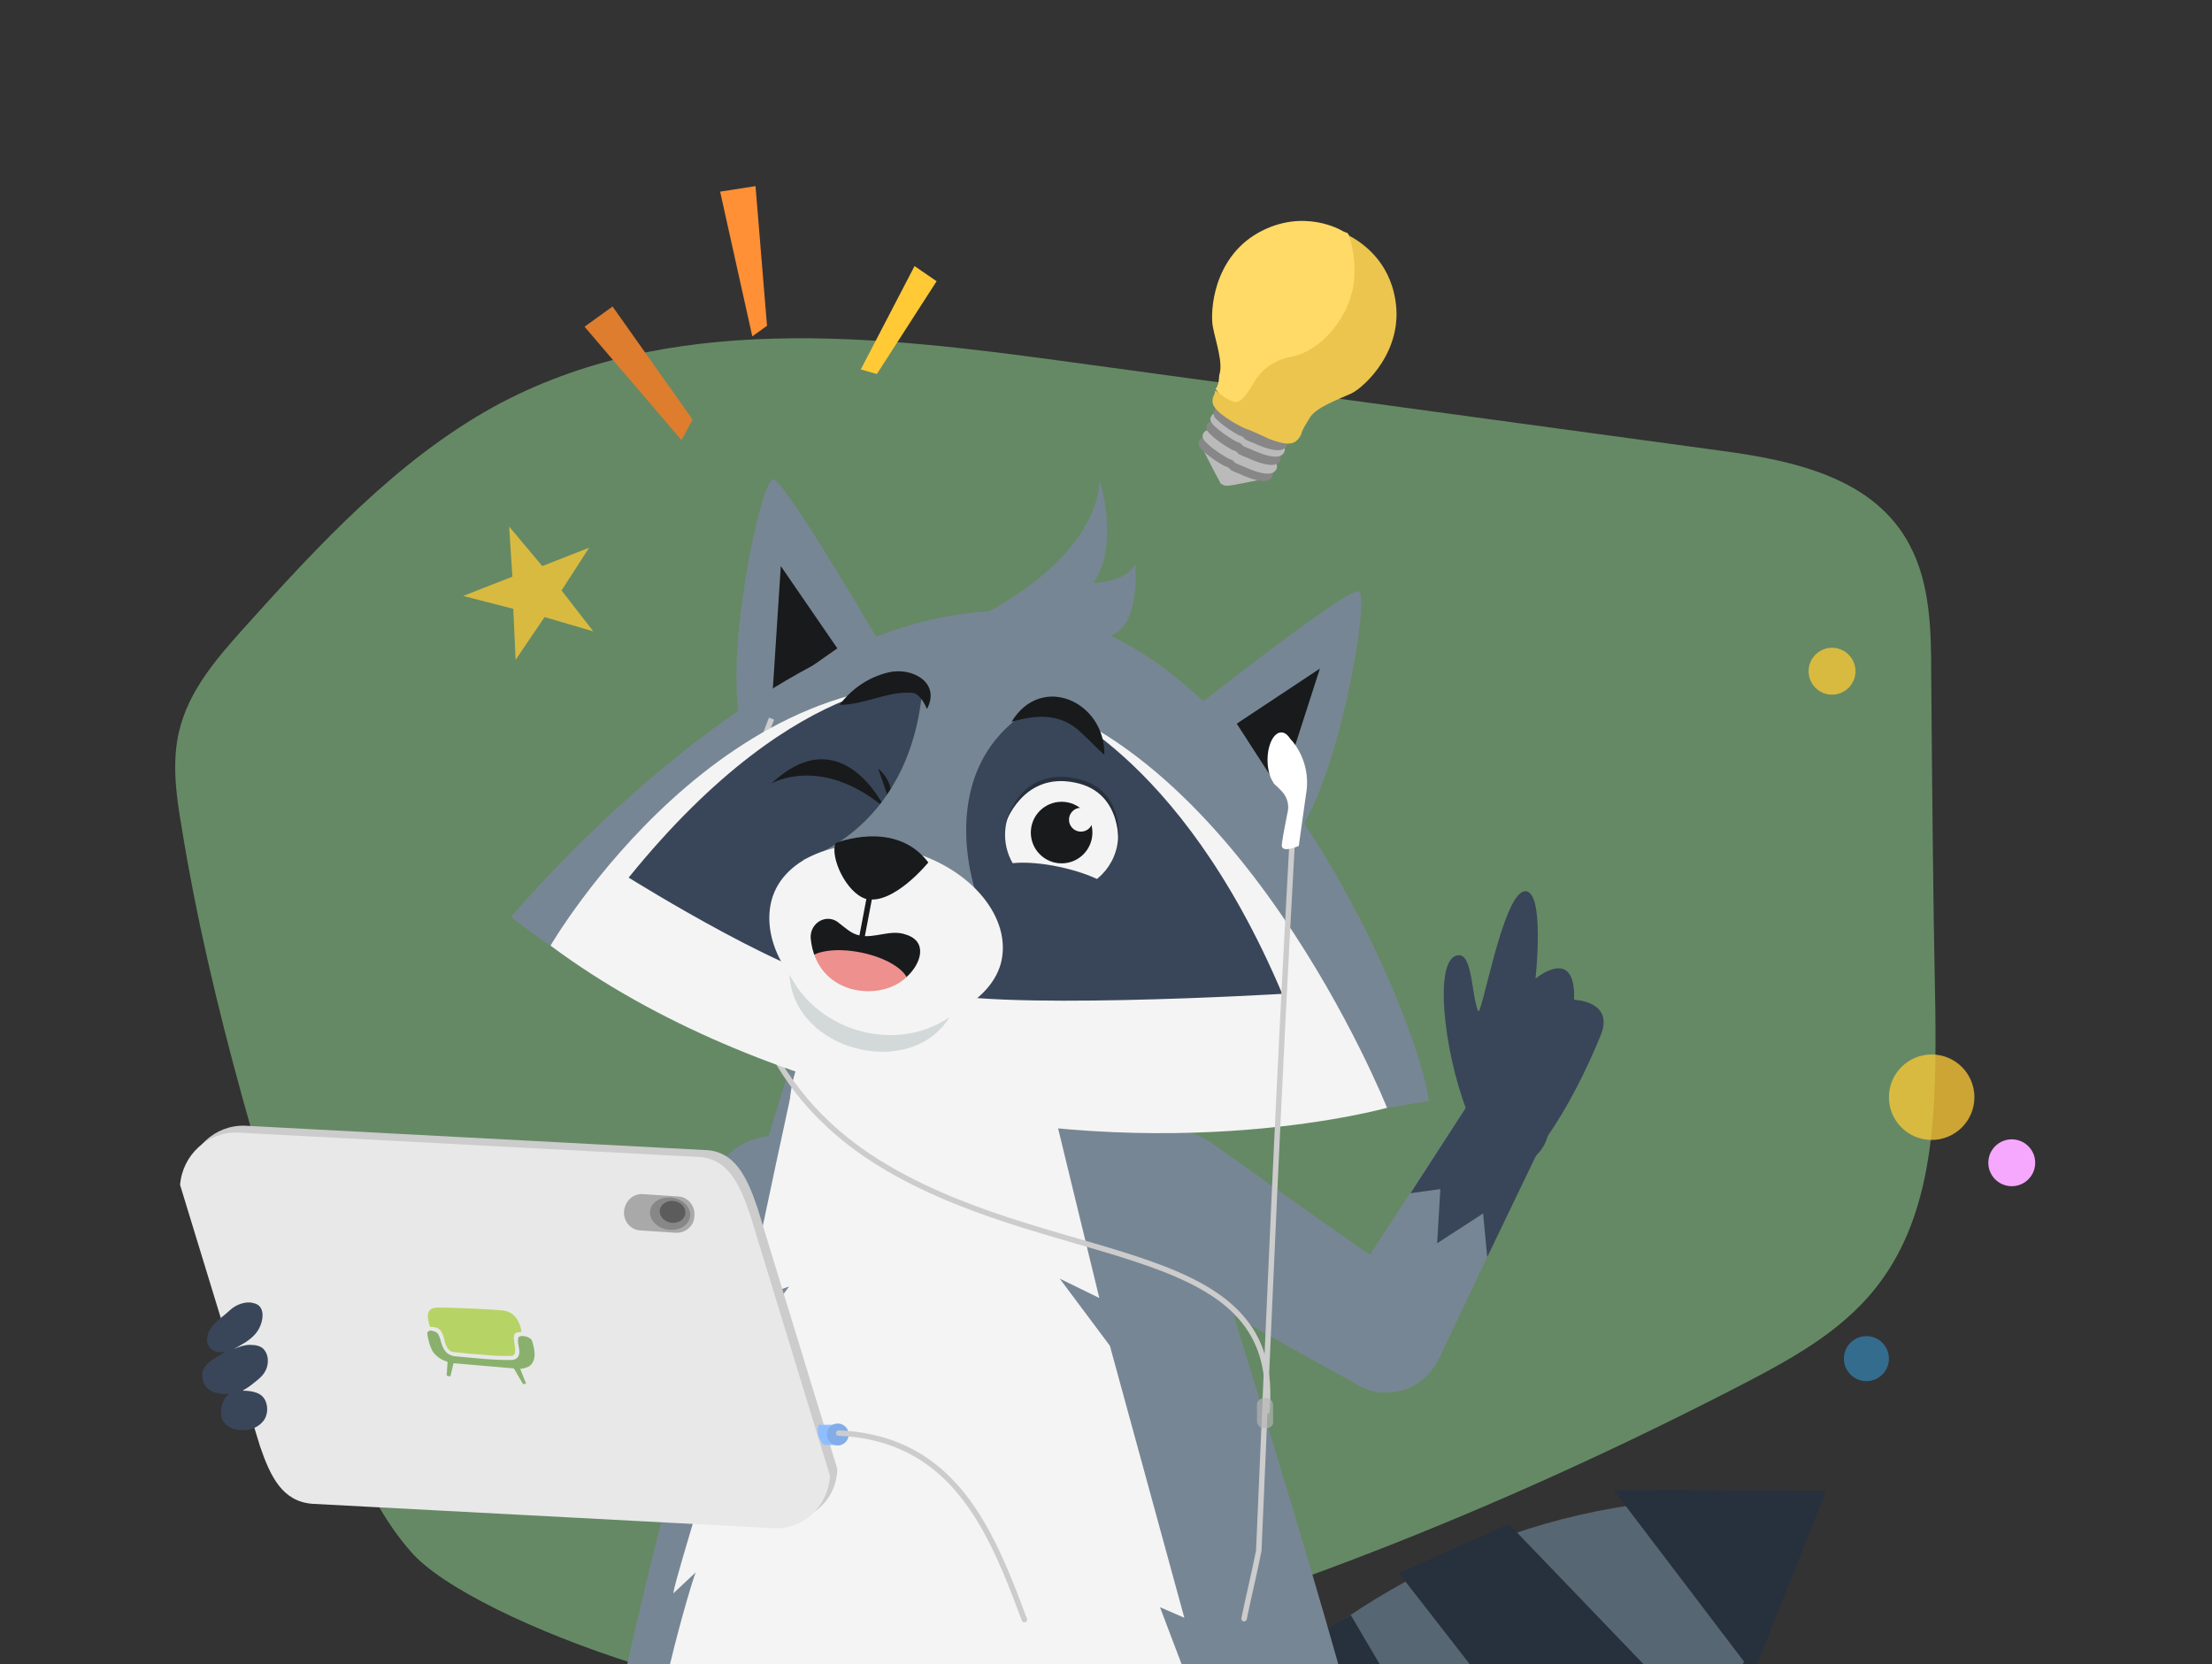 <svg width="202" height="152" xmlns="http://www.w3.org/2000/svg"><rect width="100%" height="100%" fill="#333333" stroke="none"/><g fill="none" fill-rule="evenodd"><path d="M0 0h202v152H0z"/><g transform="translate(16 17)"><path d="M13.331 107.177c1.93 6.253 3.987 12.758 8.184 17.542 2.813 3.273 11.375 7.385 20.399 10.239h36.263c22.455-5.959 44.28-14.813 65.182-25.64 4.66-2.434 9.444-5.078 12.592-9.568 4.785-6.715 4.869-15.863 4.785-24.382-.21-10.323-.294-20.562-.378-30.802 0-3.986-.084-8.183-1.93-11.708-3.233-6.252-10.703-7.805-17.251-8.686l-59.432-8.1c-17.754-2.434-36.725-4.658-52.717 4.113-8.772 4.868-15.907 12.547-22.832 20.269C3.76 43.182 1.243 46.077.362 49.77c-.672 2.812-.294 5.75.21 8.687 2.686 16.66 7.764 32.732 12.759 48.72z" fill="#99E199" opacity=".5"/><g fill-rule="nonzero"><path d="M143.15 135c4.197-8.35 5.876-14.73 5.918-14.73-20.105-2.266-35.928 4.994-47.806 14.73h41.888z" fill="#566672"/><path fill="#27303D" d="M109.992 135l-2.644-4.49-7.513 4.49zM134.084 135l-12.298-12.8-10.031 4.491 6.463 8.309zM144.45 135l6.296-15.82-19.39-.085L143.443 135z"/></g><g transform="translate(15.933 104.03)" fill-rule="nonzero"><circle fill="#778694" cx="25.267" cy="7.176" r="5.246"/><circle fill="#394659" cx="3.819" cy="3.819" r="3.819"/><path fill="#778694" d="M23.798 12.212L3.148 7.554 4.198.042l21.53 1.93z"/><path d="M4.113.042l9.57.881-2.057 1.847L15.74 5.58 10.955 7.26l2.938 2.811L3.19 7.638c-.042-.084-.168-5.372.923-7.596z" fill="#394659"/></g><g transform="translate(35.87 86.74)" fill="#778694" fill-rule="nonzero"><path d="M13.893 2.434S3.653 17.834 1.302 20.94c-2.728 3.61-.504 6.42.671 7.302 1.47 1.175 4.785 2.056 6.926-.084 1.469-1.343 15.026-17.919 15.026-17.919L13.893 2.434z"/><ellipse cx="18.972" cy="6.337" rx="6.338" ry="6.337"/></g><g transform="translate(41.284 61.1)" fill="#778694" fill-rule="nonzero"><ellipse cx="31.479" cy="14.31" rx="14.312" ry="14.31"/><path d="M64.93 73.9c-5.96-21.109-19.223-62.863-19.6-62.863-.378 0-27.87.377-27.87.377C14.942 18.213 4.827 52.036 0 73.9h64.93z"/></g><g transform="translate(45.188 72.599)" fill="#F4F4F4" fill-rule="nonzero"><path d="M0 62.401h46.715l-1.973-5.203 2.224.965-6.799-24.843-4.575-6.127 3.61 1.763-4.66-19.178H11.165S8.436 22.325 7.051 29.249l3.82-1.343-4.827 6.505C4.28 43.18.672 53.715.294 55.939l2.056-1.93c-.084.083-1.3 3.986-2.35 8.392z"/><ellipse cx="22.707" cy="11.792" rx="11.794" ry="11.792"/></g><g transform="translate(84.641 86.237)" fill="#778694" fill-rule="nonzero"><path d="M9.737.965s15.11 10.827 18.342 12.841c3.82 2.434 2.728 5.833 1.93 7.008-.965 1.637-3.693 3.525-6.547 2.434-1.847-.797-20.356-11.414-20.356-11.414L9.737.965z"/><ellipse cx="6.338" cy="6.337" rx="6.338" ry="6.337"/></g><g transform="translate(51.254 26.772)" fill-rule="nonzero"><ellipse fill="#778694" cx="7.658" cy="20.69" rx="7.513" ry="7.512"/><path d="M14.206 16.872S4.552.212 3.377.002C2.202-.208-1.576 18.047.733 23.292c2.308 5.246 13.473-6.42 13.473-6.42z" fill="#778694"/><path fill="#181A1C" d="M9.211 15.445L4.05 7.933 3.293 19.6z"/></g><g transform="translate(88.922 37.007)" fill-rule="nonzero"><ellipse fill="#778694" cx="7.513" cy="17.546" rx="7.513" ry="7.512"/><path d="M2.854 11.713S17.964-.288 19.14.005c1.175.294-2.057 18.507-6.044 22.62-4.113 4.112-10.24-10.912-10.24-10.912z" fill="#778694"/><path fill="#181A1C" d="M8.017 12.091l7.596-5.036-3.61 11.205z"/></g><path d="M30.665 66.766S56.604 35.502 79.311 39.11c19.978 3.231 34.123 36.551 35.172 44.44 0-.125-48.142 10.785-83.818-16.785z" fill="#778694" fill-rule="nonzero"/><path d="M54.463 48.637S42.375 76.585 65.166 89.762c15.991 9.274 36.138 6.42 34.5 22.325" stroke="#CCC" stroke-width=".5"/><path d="M34.275 69.367s16.075-27.654 40.04-23.5c22.624 3.903 36.348 38.314 36.348 38.314s-19.6 5.54-44.322-.504c-10.24-2.392-22.413-7.092-32.066-14.31z" fill="#F4F4F4" fill-rule="nonzero"/><path d="M79.185 47.168s12.465 4.28 21.909 26.606c0 0-27.492 1.636-32.444-.378-4.953-1.972 1.175-26.018 10.535-26.228z" fill="#394659" fill-rule="nonzero"/><path d="M69.363 45.322S57.275 43.559 41.41 63.157c0 0 16.37 10.239 21.07 9.82 4.617-.378 13.809-24.256 6.883-27.655z" fill="#394659" fill-rule="nonzero"/><path d="M73.435 39.279s10.45-4.784 10.996-12.38c0 0 1.847 5.833-.587 9.358 0 0 3.105-.084 3.819-1.762 0 0 .672 6.546-3.022 6.714-3.568.126-11.206-1.93-11.206-1.93z" fill="#778694" fill-rule="nonzero"/><ellipse fill="#F4F4F4" fill-rule="nonzero" cx="59.626" cy="55.435" rx="5.163" ry="5.162"/><circle fill="#181A1C" fill-rule="nonzero" cx="57.947" cy="57.114" r="2.812"/><circle fill="#F4F4F4" fill-rule="nonzero" cx="59.71" cy="56.023" r="1.091"/><path d="M54.547 54.26s1.092-5.245 6.254-4.28c4.869.965 3.987 6.336 3.987 6.336s.504-5.077-4.113-5.959c-4.785-.839-6.128 3.903-6.128 3.903z" fill="#27303D" fill-rule="nonzero"/><path d="M56.1 72.011c2.644 5.246 9.738 7.218 14.606 3.903-3.61 5.833-14.312 3.021-14.606-3.903z" fill="#D3D9D9" fill-rule="nonzero"/><path fill="#394659" fill-rule="nonzero" d="M53.162 53.211l5.75-4.574 7.513 3.315v5.036L56.1 63.03z"/><path d="M64.2 53.211l1.176 3.4c0-.085.462-2.057-1.175-3.4zM54.463 54.554s4.491-2.644 10.325 2.224c0 .042-3.903-8.267-10.325-2.224z" fill="#181A1C" fill-rule="nonzero"/><path d="M73.14 64.583s-4.574-12.673 6.8-17.75c0 0 1.26-1.93-5.666-3.232-6.925-1.343-5.96 1.175-5.96 1.175-.672 14.016-10.997 16.744-10.997 16.744l15.824 3.063z" fill="#778694" fill-rule="nonzero"/><path d="M75.407 70.962c-1.091 4.113-7.303 6.798-13.053 5.246-5.75-1.553-8.982-6.925-7.89-10.995 1.09-4.07 6.715-6.127 12.465-4.49 5.75 1.552 9.528 6.127 8.478 10.24z" fill="#F4F4F4" fill-rule="nonzero"/><ellipse fill="#181A1C" fill-rule="nonzero" transform="rotate(-78.421 63.15 69.807)" cx="63.149" cy="69.807" rx="4.49" ry="6.337"/><ellipse fill="#ED908E" fill-rule="nonzero" transform="rotate(-78.421 62.24 72.018)" cx="62.241" cy="72.018" rx="2.056" ry="4.784"/><path d="M64.788 64.038c-4.575-.965-8.856.671-9.443 3.609-.588 2.937 2.644 6.127 7.303 7.092 4.575.965 8.856-.672 9.443-3.61.588-2.937-2.728-6.126-7.303-7.091zm2.015 8.183c-2.35 2.35-8.268 1.763-8.772-3.525-.084-1.469 1.553-2.35 2.644-1.343.504.378 1.091.965 1.847 1.091 1.343.294 2.812-.587 4.197-.084 2.057.63 1.385 2.686.084 3.861z" fill="#F4F4F4" fill-rule="nonzero"/><path stroke="#181A1C" stroke-width=".5" d="M63.487 64.5l-.965 5.077"/><path d="M60.297 60.01s5.457-2.225 8.479 1.762c0 0-3.232 3.986-5.75 3.315-1.763-.587-3.232-3.777-2.729-5.078z" fill="#181A1C" fill-rule="nonzero"/><ellipse fill="#F4F4F4" fill-rule="nonzero" cx="80.947" cy="59.254" rx="5.163" ry="5.162"/><circle fill="#181A1C" fill-rule="nonzero" cx="80.947" cy="59.044" r="2.812"/><circle fill="#F4F4F4" fill-rule="nonzero" cx="82.71" cy="57.869" r="1.091"/><path d="M75.785 58.289s1.175-5.246 6.422-4.197c4.868.966 3.903 6.337 3.903 6.337s.588-5.078-3.987-5.959c-4.785-.965-6.338 3.819-6.338 3.819z" fill="#27303D" fill-rule="nonzero"/><path d="M76.373 48.93c2.728-4.49 8.562-1.846 8.478 3.022-.672-.587-1.26-1.259-1.93-1.846-1.89-1.973-4.114-1.889-6.548-1.175zM68.65 47.756c-.378-.882-.882-1.47-1.343-1.47-2.14-.209-4.365 1.092-6.632 1.092 1.091-1.469 2.644-2.518 4.365-2.938 2.183-.587 4.91.882 3.61 3.316z" fill="#181A1C" fill-rule="nonzero"/><g transform="translate(105.333 82.209)" fill-rule="nonzero"><circle fill="#778694" cx="5.246" cy="22.745" r="5.246"/><circle fill="#394659" cx="15.865" cy="3.819" r="3.819"/><path fill="#778694" d="M10.115 24.801l9.066-19.136-6.548-3.86L.755 20.016z"/><path d="M12.633 1.804L7.471 9.778l2.728-.378-.294 4.952 4.198-2.728.377 3.987 4.785-9.946c-.084-.084-4.071-3.399-6.632-3.86z" fill="#394659"/></g><circle fill="#394659" fill-rule="nonzero" cx="121.576" cy="85.734" r="3.903"/><path d="M117.211 70.249c1.26-.084 1.175 3.693 1.763 5.077.294.798 2.224-10.533 4.197-10.91 1.973-.378 1.05 7.973 1.05 7.973s3.693-3.106 3.525 1.93c0 0 3.693.084 2.434 3.232-1.259 3.105-3.022 6.63-4.952 9.358-1.553 2.224-6.254.377-7.303-2.518-2.099-5.456-3.064-14.058-.714-14.142z" fill="#394659" fill-rule="nonzero"/><path d="M55.219 121.991l-42.014-2.224c-2.728-.084-4.869-2.518-4.785-5.246l-7.303-23.92c.21-2.727 2.519-4.867 5.247-4.783l42.013 2.224c2.729.084 3.82 2.434 4.785 5.245l7.303 23.878c-.084 2.896-2.434 4.91-5.246 4.826z" fill="#CCC" fill-rule="nonzero"/><path d="M54.547 122.578l-42.013-2.224c-2.729-.21-3.82-2.434-4.785-5.245L.446 91.23c.21-2.728 2.518-4.868 5.246-4.784l42.014 2.224c2.728.084 3.82 2.434 4.785 5.246l7.303 23.878c-.168 2.853-2.519 4.993-5.247 4.783z" fill="#E8E8E8" fill-rule="nonzero"/><path d="M42.753 92.07l3.106.21c.965 0 1.637.881 1.553 1.763 0 .965-.881 1.636-1.763 1.552l-3.106-.21c-.965 0-1.637-.88-1.553-1.762.084-.965.882-1.637 1.763-1.553z" fill="#A9A9A9" fill-rule="nonzero"/><ellipse fill="#878787" fill-rule="nonzero" transform="rotate(-81.228 45.195 93.853)" cx="45.195" cy="93.853" rx="1.469" ry="1.847"/><ellipse fill="#5C5C5C" fill-rule="nonzero" transform="rotate(-81.32 45.42 93.69)" cx="45.421" cy="93.69" rx="1" ry="1.175"/><path d="M7.287 104.87c-.504.587-1.26.965-1.93 1.342.503-.21.965-.377 1.468-.377.504 0 1.05.084 1.343.503.378.504.378 1.26.084 1.847-.293.587-.881.965-1.343 1.343-.377.293-.797.503-.797.503s1.259-.084 1.847.504c.587.587.587 1.762 0 2.35-.588.671-1.553.88-2.435.671-.503-.084-.881-.378-1.175-.797-.378-.672-.084-2.056.588-2.434-.504 0-2.14.084-2.435-1.343-.294-1.427 1.176-1.846 2.057-2.518-1.47.294-2.14-.965-1.26-2.224.504-.671 1.05-.965 1.68-1.553.503-.503 1.469-.881 2.14-.671 1.301.21.924 2.056.168 2.853z" fill="#394659"/><path d="M58.744 113.136h1.553s.672 1.175.504 1.847h-1.553c-.042-.084-.797-.672-.504-1.847z" fill="#8FBEFF" fill-rule="nonzero"/><circle fill="#82ADE8" fill-rule="nonzero" transform="rotate(-15.23 60.505 114.02)" cx="60.505" cy="114.02" r="1"/><path d="M77.548 130.93c-2.225-5.918-4.785-12.8-10.955-15.653-1.889-.882-3.945-1.301-6.002-1.385M102.017 59.632c-1.217 21.821-2.14 43.433-3.064 65.003-.461 2.308-.923 4.154-1.343 6.21" stroke="#CCC" stroke-width=".5" stroke-linecap="round"/><path d="M99.667 113.43h-.294c-.294 0-.588-.294-.588-.587v-1.553c0-.294.294-.587.588-.587h.294c.294 0 .587.293.587.587v1.553c.084.293-.21.587-.587.587z" fill="#B5B5B5" fill-rule="nonzero" opacity=".65"/><ellipse fill="#FFF" fill-rule="nonzero" cx="101.01" cy="52.414" rx="1.259" ry="2.518"/><path d="M102.017 50.693a5.992 5.992 0 011.26 4.784l-.672 4.784s-1.47.672-1.553 0c0-.378.294-1.846.504-2.937.21-.798 0-1.553-.588-2.14l-.672-.672 1.176-4.364.545.545z" fill="#FFF" fill-rule="nonzero"/><path fill="#FFCA35" fill-rule="nonzero" d="M62.606 16.744l4.91-9.442 2.015 1.385-5.456 8.477z"/><path fill="#FF9035" fill-rule="nonzero" d="M52.7 13.722L49.762.504 52.994 0l1.05 12.757z"/><path fill="#DE7D2E" fill-rule="nonzero" d="M46.237 23.206L37.38 12.841l2.56-1.846 7.303 10.323z"/><ellipse fill="#394659" fill-rule="nonzero" transform="rotate(-78.06 80.415 63.697)" cx="80.415" cy="63.697" rx="1.553" ry="5.54"/><path d="M93.917 24.172s1.343 2.643 1.469 2.811c.084.294.21.21.294.294.084.084.21.084.503.084.294 0 3.106-.588 3.106-.588l-5.372-2.601z" fill="#BABABA" fill-rule="nonzero"/><path d="M97.023 24.55l-2.645-1.344s-.377-.21-.587-.21c-.084 0-.588.378-.21.882.294.378 1.091 1.049 2.224 1.678.294.084.504.21.588.378.21.084.378.21.672.294 1.259.587 2.14.797 2.644.671s.587-.587.504-.797c-.084-.294-.504-.378-.504-.378l-2.686-1.175z" fill="#878787" fill-rule="nonzero"/><path d="M97.4 23.878l-2.644-1.343s-.378-.21-.587-.21c-.084 0-.588.378-.21.881.294.378 1.091 1.05 2.224 1.679.294.084.504.21.588.378.21.084.378.21.671.293 1.26.588 2.14.798 2.645.672.503-.126.587-.588.503-.797-.084-.294-.503-.378-.503-.378L97.4 23.878z" fill="#BABABA" fill-rule="nonzero"/><path d="M97.736 23.08l-2.644-1.342s-.378-.21-.588-.21c-.084 0-.587.378-.21.881.294.378 1.092 1.05 2.225 1.679.294.084.504.21.588.377.21.084.377.21.671.294 1.26.588 2.14.797 2.644.672.504-.126.588-.588.504-.798-.084-.294-.504-.377-.504-.377l-2.686-1.175z" fill="#878787" fill-rule="nonzero"/><path d="M98.114 22.325l-2.644-1.343s-.378-.21-.588-.21c-.084 0-.588.378-.21.882.294.377 1.092 1.049 2.225 1.678.294.084.503.21.587.378.21.084.378.21.672.294 1.259.587 2.14.797 2.644.671s.588-.587.504-.797c-.084-.294-.504-.378-.504-.378l-2.686-1.175z" fill="#BABABA" fill-rule="nonzero"/><path d="M95.092 20.185s-.378.378-.21.881c.294.378 1.091 1.05 2.225 1.679.293.084.503.21.587.377.21.084.378.21.672.294 1.259.588 2.14.798 2.644.672s.588-.672.588-.672l-6.506-3.231z" fill="#878787" fill-rule="nonzero"/><path d="M95.008 18.506c.084.084.965 1.553 1.553 1.553s1.553-.587 1.93-1.469c.588-.965 1.763-2.14 3.4-2.518 2.812-.503 5.54-4.112 6.044-6.714.588-2.434-.503-4.574-.881-5.078-.294-.084-.504-.21-.504-.21s-3.525-2.14-7.68.21c-4.114 2.35-4.366 7.218-4.114 8.561.252 1.343.966 3.315.588 4.406-.042.798-.168 1.092-.336 1.26" fill="#FFDA66" fill-rule="nonzero"/><path d="M101.807 15.61c-1.762.378-2.728 1.344-3.315 2.35-.504.882-1.092 1.763-1.637 1.763-.546 0-1.763-.965-1.847-1.049-.084.084-.084.21-.084.294-.504.881-.084 1.469 1.553 2.518.378.21.965.587 1.637.797.671.294 1.343.588 1.763.798 1.763.67 2.434.587 2.938-.378.084-.378.21-.588.797-1.553.588-.965 2.644-1.678 3.82-2.224 1.175-.587 4.784-3.903 3.987-8.56-.588-3.61-3.106-5.246-4.197-5.834.084.378.797 2.518.294 4.952-.546 2.602-2.854 5.623-5.709 6.127" fill="#EBC54E" fill-rule="nonzero"/><g transform="translate(26.3 31.096)" fill-rule="nonzero"><circle fill="#FFCA35" opacity=".75" cx="134.1" cy="52.12" r="3.903"/><ellipse fill="#F6A8FF" transform="rotate(-85.96 141.414 58.108)" cx="141.414" cy="58.108" rx="2.14" ry="2.141"/><ellipse fill="#FFCA35" opacity=".75" transform="rotate(-85.96 125.002 13.211)" cx="125.002" cy="13.211" rx="2.14" ry="2.141"/><ellipse fill="#348BBD" opacity=".65" cx="128.14" cy="75.998" rx="2.057" ry="2.056"/><path fill="#FFCA35" opacity=".75" d="M11.5 1.93L8.982 5.833l2.896 3.735-4.449-1.301-2.644 3.903-.21-4.658L0 6.337l4.491-1.763L4.197 0 7.22 3.609z"/></g><g opacity=".75"><path d="M23.152 104.576c-.084.042-.167.168-.126.293.126.756.294 1.217.462 1.511.168.294.336.42.546.588.168.126.378.251.503.293.126.042.21.084.21.084l.126.042-.084 1.26.336.083.294-1.217 5.372.462h.126l.84 1.427h.293l-.545-1.385h.126s.084 0 .21-.042c.125-.042.293-.084.461-.168.252-.168.672-.588.462-1.637-.042-.21-.084-.42-.168-.671-.084-.252-.42-.42-.755-.462-.252-.042-.504.042-.504.168-.126.336.126.965.084 1.385-.042.378-.294.63-.756.63-1.007 0-1.762-.043-2.77-.126-.84-.084-1.427-.126-2.266-.21h-.042a1.54 1.54 0 01-.798-.336 1.76 1.76 0 01-.377-.587c-.168-.42-.21-.798-.42-1.134-.084-.125-.252-.21-.462-.251-.126-.084-.252-.042-.378 0z" fill="#6A9F44"/><path d="M29.868 102.687c-.756-.084-4.953-.293-6.002-.252-1.007.042-.881.966-.588 1.763h.294c.294.042.588.168.714.42.21.335.251.587.335.923.084.336.21.587.378.755.126.126.294.21.588.21.84.084 1.427.168 2.266.21 1.008.084 1.763.168 2.728.126.378 0 .462-.168.462-.504.042-.377-.21-1.007-.084-1.427.084-.21.378-.251.672-.251-.126-.84-.546-1.847-1.763-1.973z" fill="#A5CD39"/></g></g></g></svg>